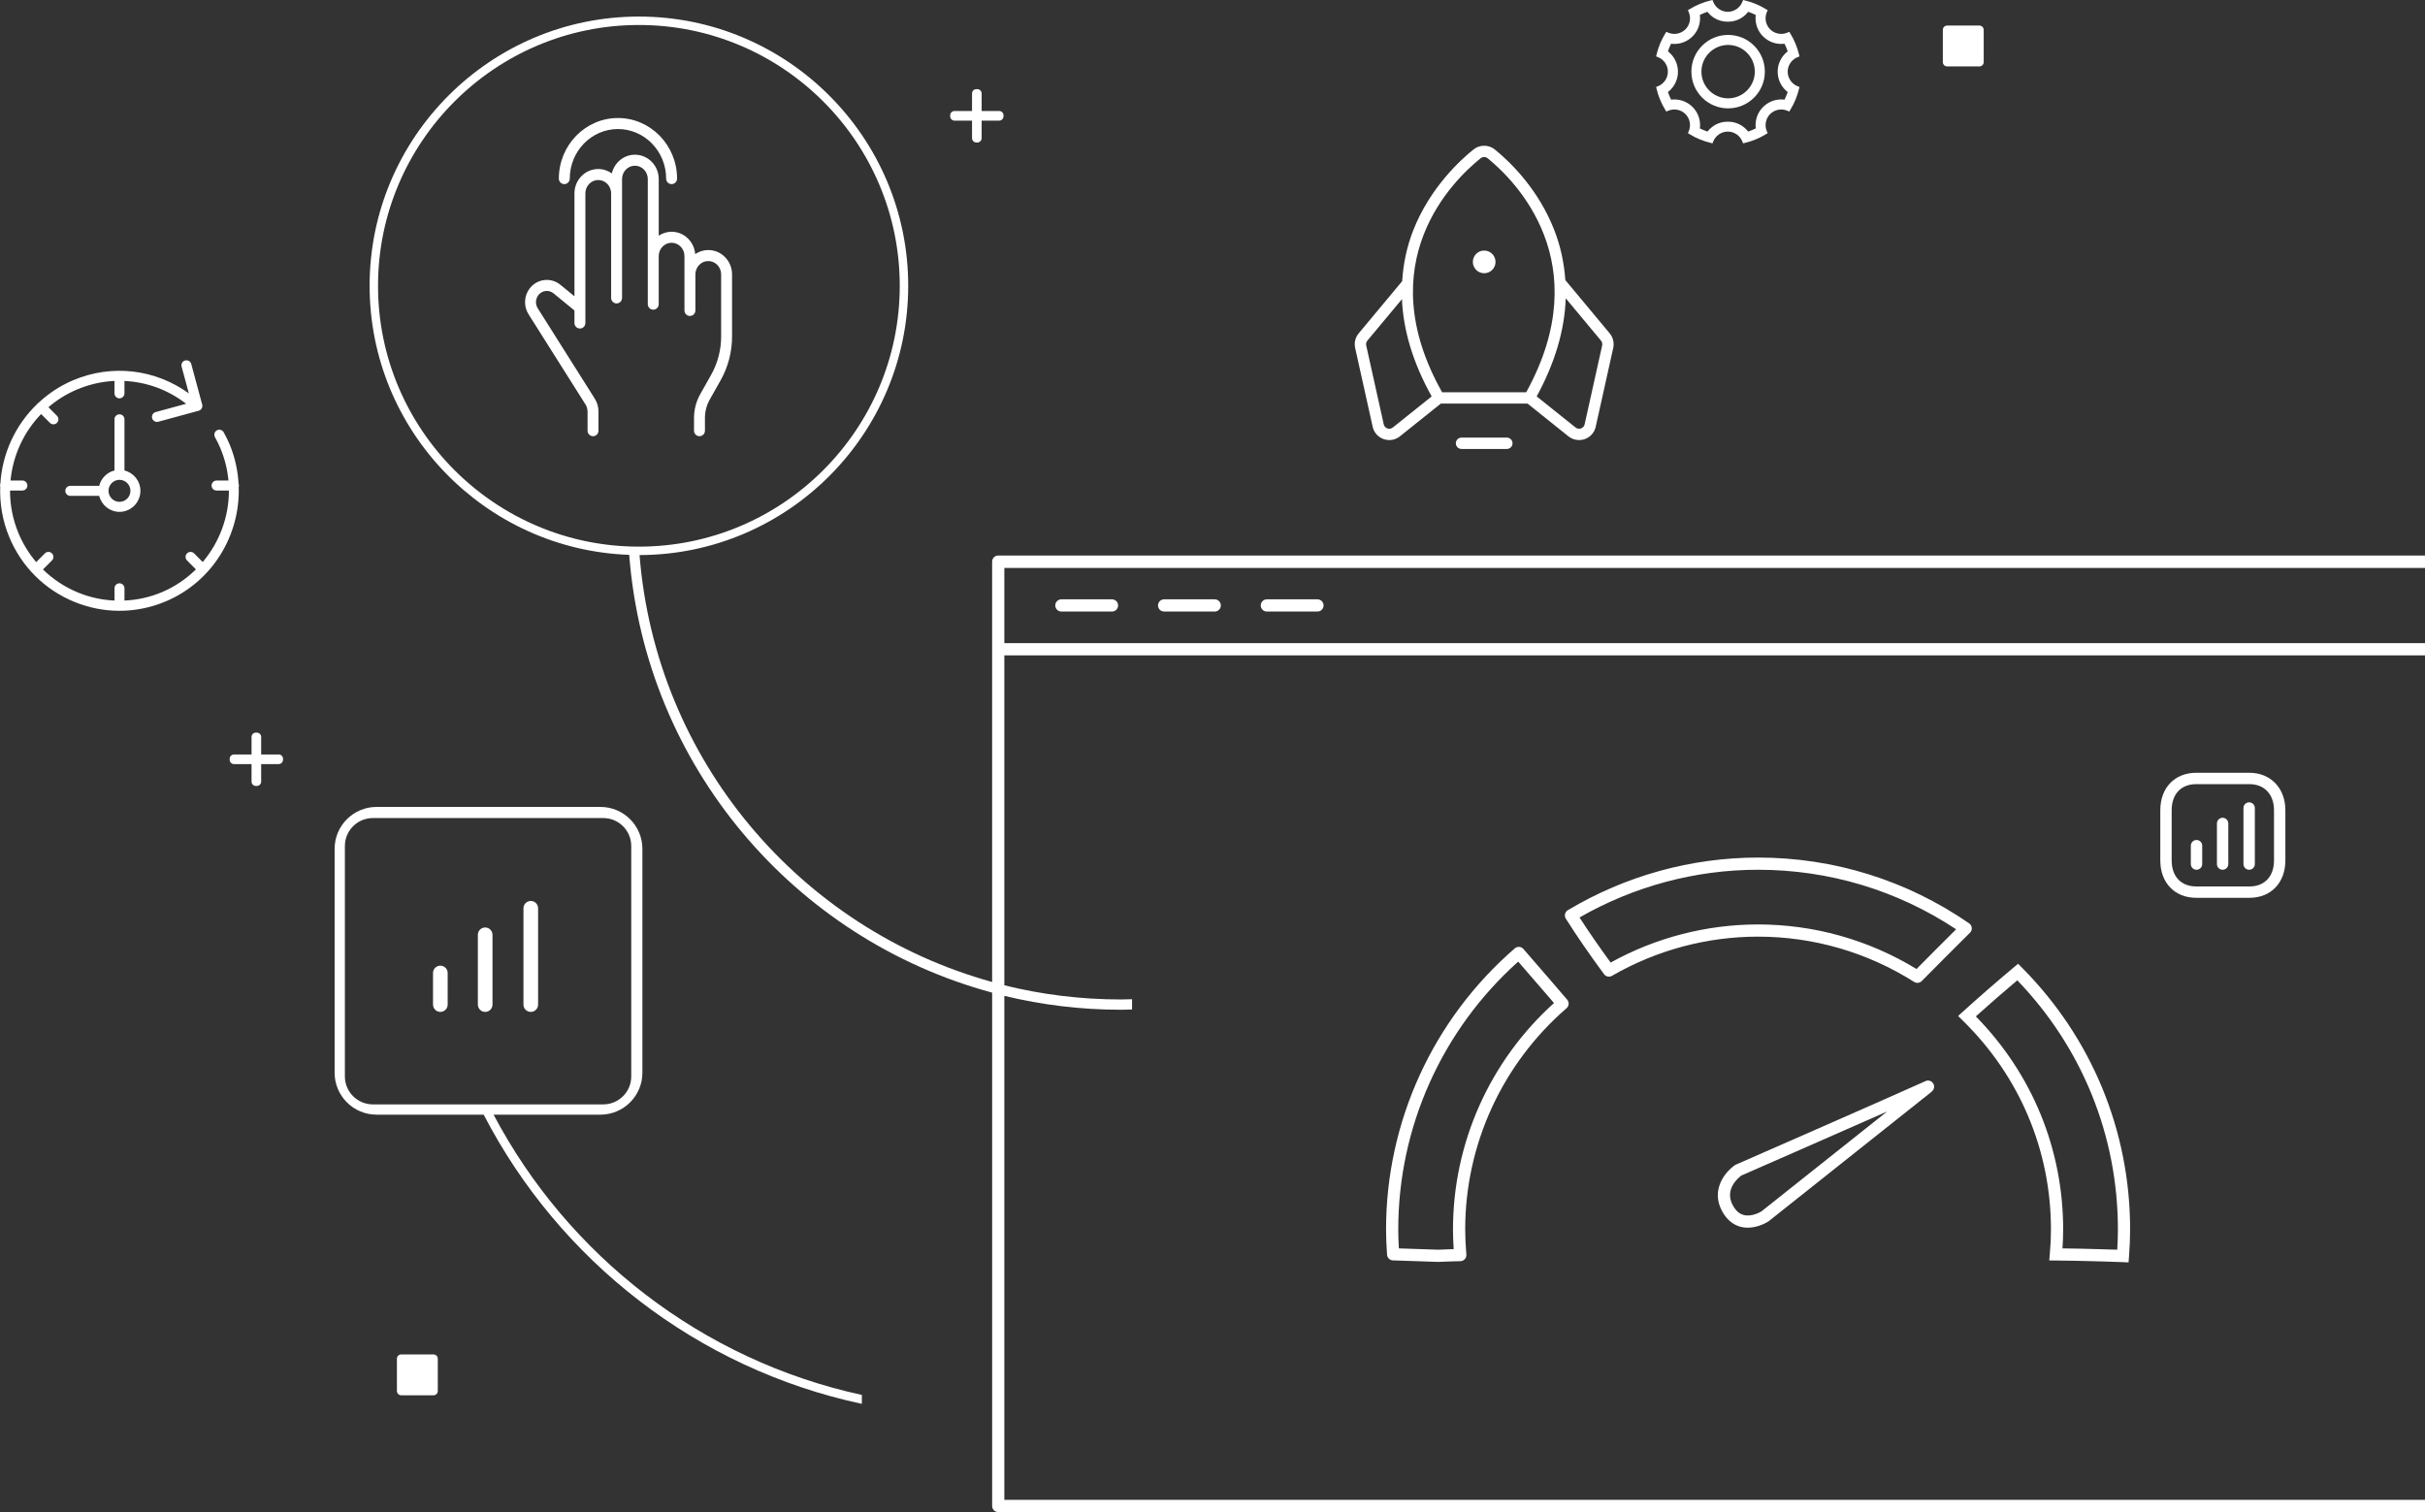 <svg xmlns="http://www.w3.org/2000/svg" xmlns:xlink="http://www.w3.org/1999/xlink" id="Layer_1" x="0px" y="0px" viewBox="0 0 346.671 216.194" style="enable-background:new 0 0 346.671 216.194;" xml:space="preserve"><rect x="0" y="0" width="346.671" height="216.194" fill="#333333" stroke="none"/><style type="text/css">	.st0{fill:#FFFFFF;}</style><g>	<path class="st0" d="M196.232,61.018c0.141,0.634,0.52,1.174,1.068,1.525c0.395,0.25,0.843,0.377,1.3,0.377  c0.177,0,0.355-0.016,0.532-0.055c0.361-0.081,0.704-0.246,0.991-0.474l5.856-4.687h12.39l5.856,4.687  c0.288,0.228,0.631,0.392,0.992,0.474c0.177,0.039,0.355,0.055,0.532,0.055c0.457,0,0.906-0.127,1.301-0.377  c0.548-0.351,0.927-0.891,1.068-1.525l2.505-11.273c0.162-0.731-0.027-1.51-0.506-2.084l-6.341-7.61  c-0.172-2.393-0.655-4.745-1.536-7.037c-2.286-5.945-6.332-9.842-8.54-11.637c-0.881-0.716-2.164-0.72-3.051-0.01  c-1.801,1.443-6.249,5.465-8.644,11.633c-0.911,2.345-1.398,4.752-1.555,7.202l-6.217,7.46c-0.479,0.574-0.668,1.354-0.506,2.084  L196.232,61.018z M223.832,42.651l5.04,6.048c0.16,0.192,0.223,0.448,0.169,0.695l-2.505,11.272  c-0.047,0.21-0.173,0.392-0.356,0.509c-0.182,0.114-0.4,0.154-0.611,0.105c-0.12-0.026-0.234-0.079-0.33-0.157l-5.558-4.446  C222.299,51.871,223.678,47.183,223.832,42.651z M211.663,22.633c0,0,0,0,0-0.002c0.295-0.237,0.721-0.235,1.014,0.003  c3.898,3.167,15.736,14.888,5.505,33.452h-12.021C195.713,37.516,207.711,25.797,211.663,22.633z M195.478,48.699l4.94-5.927  c0.189,4.496,1.599,9.144,4.248,13.908l-5.554,4.443c-0.096,0.078-0.21,0.131-0.33,0.157c-0.211,0.049-0.428,0.009-0.611-0.105  c-0.182-0.116-0.309-0.299-0.356-0.509l-2.505-11.272C195.255,49.148,195.318,48.891,195.478,48.699z"></path>	<path class="st0" d="M34.159,69.421c0-0.094-0.021-0.182-0.053-0.264c-0.11-1.884-0.514-3.781-1.281-5.619  c-0.252-0.596-0.539-1.181-0.85-1.736c-0.194-0.344-0.628-0.467-0.972-0.273c-0.344,0.195-0.465,0.631-0.271,0.978  c0.286,0.509,0.549,1.043,0.779,1.589c0.63,1.508,1.005,3.06,1.149,4.609h-1.699c-0.394,0-0.713,0.321-0.713,0.716  c0,0.396,0.319,0.715,0.713,0.715h1.764c0.004,3.749-1.344,7.38-3.747,10.223l-1.233-1.239c-0.279-0.281-0.73-0.281-1.008,0  c-0.279,0.28-0.279,0.734,0,1.012l1.271,1.277c-1.37,1.348-3,2.472-4.874,3.261c-1.723,0.726-3.527,1.112-5.34,1.196v-1.749  c0-0.398-0.319-0.718-0.713-0.718s-0.713,0.32-0.713,0.718v1.748c-1.766-0.082-3.525-0.451-5.211-1.145  c-1.899-0.779-3.59-1.904-5.014-3.301l1.282-1.289c0.279-0.278,0.279-0.732,0-1.012c-0.279-0.281-0.73-0.281-1.008,0l-1.245,1.25  c-1.032-1.219-1.888-2.597-2.521-4.114c-0.835-1.999-1.226-4.076-1.218-6.12H3.2c0.394,0,0.713-0.319,0.713-0.715  c0-0.396-0.319-0.716-0.713-0.716H1.505c0.339-3.557,1.878-6.929,4.374-9.506l1.255,1.259c0.14,0.144,0.322,0.214,0.505,0.214  s0.365-0.07,0.504-0.212c0.279-0.278,0.279-0.732,0-1.012l-1.219-1.224c1.199-1.029,2.571-1.896,4.102-2.54  c1.735-0.731,3.54-1.133,5.34-1.218v1.772c0,0.396,0.319,0.719,0.713,0.719s0.713-0.323,0.713-0.719V54.47  c3.148,0.144,6.221,1.249,8.817,3.261l-4.359,1.186c-0.38,0.104-0.605,0.496-0.501,0.88c0.086,0.319,0.373,0.529,0.687,0.529  c0.062,0,0.125-0.008,0.187-0.026l5.782-1.574c0.38-0.104,0.605-0.496,0.501-0.88L27.34,52.04  c-0.102-0.381-0.493-0.602-0.875-0.502c-0.38,0.103-0.605,0.495-0.502,0.88l1.033,3.826c-4.808-3.469-10.989-4.216-16.523-1.885  c-1.896,0.799-3.559,1.918-4.985,3.248c-0.037,0.025-0.079,0.042-0.112,0.075c-0.022,0.023-0.032,0.052-0.051,0.077  c-3.131,2.997-5.005,7.083-5.271,11.386C0.02,69.23,0,69.323,0,69.421c0,0.058,0.02,0.109,0.033,0.163  c-0.086,2.405,0.314,4.864,1.3,7.225c1.764,4.225,5.06,7.507,9.282,9.24c2.087,0.858,4.276,1.283,6.465,1.283  c2.239,0,4.477-0.446,6.604-1.341c6.714-2.829,10.669-9.493,10.441-16.403C34.139,69.533,34.159,69.481,34.159,69.421z"></path>	<path class="st0" d="M181.104,87.438h7.238c0.482,0,0.872-0.392,0.872-0.872c0-0.482-0.391-0.874-0.872-0.874h-7.238  c-0.482,0-0.872,0.391-0.872,0.874C180.231,87.045,180.622,87.438,181.104,87.438z"></path>	<path class="st0" d="M279.924,145.265l0.661,0.648c8.134,7.96,12.614,18.566,12.614,29.861c0,1.128-0.053,2.275-0.162,3.502  l-0.083,0.941l0.944,0.007c2.038,0.023,3.901,0.057,5.695,0.112l1.205,0.032c0.881,0.026,1.765,0.047,2.647,0.091l0.846,0.038  l0.065-0.842c0.106-1.374,0.157-2.641,0.157-3.88c0-14.087-5.487-27.373-15.449-37.41l-0.564-0.569l-0.614,0.514  c-2.496,2.087-4.944,4.22-7.276,6.335L279.924,145.265z M288.386,140.164c9.281,9.639,14.383,22.253,14.383,35.61  c0,0.938-0.031,1.896-0.094,2.906c-0.61-0.02-1.221-0.038-1.831-0.052l-1.198-0.035c-1.529-0.046-3.107-0.08-4.798-0.1  c0.064-0.935,0.095-1.832,0.095-2.719c0-11.463-4.425-22.24-12.482-30.452C284.375,143.599,286.363,141.868,288.386,140.164z"></path>	<path class="st0" d="M166.417,87.438h7.238c0.482,0,0.872-0.392,0.872-0.872c0-0.482-0.391-0.874-0.872-0.874h-7.238  c-0.481,0-0.872,0.391-0.872,0.874C165.545,87.045,165.935,87.438,166.417,87.438z"></path>	<path class="st0" d="M17.08,59.236c-0.394,0-0.713,0.319-0.713,0.716v7.316c-1.076,0.267-1.921,1.115-2.185,2.197H10.05  c-0.394,0-0.713,0.32-0.713,0.716s0.319,0.716,0.713,0.716h4.133c0.323,1.31,1.494,2.288,2.897,2.288  c1.65,0,2.993-1.349,2.993-3.006c0-1.41-0.974-2.587-2.28-2.911v-7.316C17.793,59.555,17.473,59.236,17.08,59.236z M18.646,70.179  c0,0.866-0.703,1.573-1.566,1.573c-0.862,0-1.564-0.704-1.566-1.569c0,0,0-0.001,0-0.002s-0.001-0.002-0.001-0.003  c0-0.862,0.696-1.565,1.553-1.573c0.005,0,0.009,0.003,0.013,0.003c0.005,0,0.009-0.003,0.013-0.003  C17.95,68.613,18.646,69.316,18.646,70.179z"></path>	<path class="st0" d="M136.453,17.247h2.506v2.506c0,0.341,0.277,0.619,0.619,0.619h0.138c0.342,0,0.618-0.277,0.618-0.619v-2.506  h2.507c0.342,0,0.619-0.277,0.619-0.619V16.49c0-0.341-0.277-0.619-0.619-0.619h-2.507v-2.506c0-0.341-0.277-0.619-0.618-0.619  h-0.138c-0.342,0-0.619,0.277-0.619,0.619v2.506h-2.506c-0.342,0-0.618,0.277-0.618,0.619v0.138  C135.835,16.97,136.112,17.247,136.453,17.247z"></path>	<path class="st0" d="M346.671,214.448H143.577v-72.063c5.343,1.295,10.922,1.987,16.664,1.987c0.534,0,1.063-0.024,1.594-0.036  v-1.47c-0.531,0.012-1.059,0.037-1.594,0.037c-5.746,0-11.328-0.703-16.664-2.026V93.704h203.094V91.96H143.577V81.208h203.094  v-1.782H142.705c-0.482,0-0.872,0.393-0.872,0.872v0.038v12.497v47.569c-27.485-7.588-48.083-31.733-50.405-61.039  c21.186-0.05,38.407-17.301,38.407-38.497c0-21.23-17.271-38.499-38.499-38.499c-21.229,0-38.499,17.269-38.499,38.499  c0,20.763,16.525,37.731,37.114,38.465c2.318,30.135,23.566,54.954,51.883,62.594v73.395c0,0.481,0.391,0.873,0.872,0.873h203.965  V214.448z M54.042,40.866c0-20.562,16.729-37.293,37.292-37.293c20.563,0,37.292,16.731,37.292,37.293  c0,20.563-16.729,37.292-37.292,37.292C70.772,78.158,54.042,61.429,54.042,40.866z"></path>	<path class="st0" d="M247.047,15.493c1.404,0,2.722-0.547,3.713-1.538c0.991-0.99,1.537-2.31,1.537-3.712  c0-1.396-0.545-2.717-1.537-3.713c-0.991-0.992-2.31-1.536-3.713-1.536s-2.722,0.545-3.713,1.536s-1.537,2.31-1.537,3.713  c0,1.396,0.545,2.716,1.537,3.712C244.325,14.946,245.643,15.493,247.047,15.493z M247.047,6.425c2.104,0,3.816,1.714,3.816,3.818  s-1.712,3.816-3.816,3.816c-2.104,0-3.816-1.712-3.816-3.816S244.943,6.425,247.047,6.425z"></path>	<path class="st0" d="M278.36,9.497h4.607c0.342,0,0.619-0.276,0.619-0.619V4.273c0-0.342-0.277-0.619-0.619-0.619h-4.607  c-0.342,0-0.618,0.276-0.618,0.619v4.606C277.741,9.221,278.018,9.497,278.36,9.497z"></path>	<circle class="st0" cx="212.175" cy="37.445" r="1.621"></circle>	<path class="st0" d="M238.436,10.25c0,0.919-0.576,1.756-1.434,2.086l-0.249,0.097l0.062,0.259  c0.256,1.073,0.679,2.093,1.257,3.031l0.139,0.227l0.243-0.107c0.842-0.372,1.847-0.183,2.49,0.462  c0.649,0.649,0.835,1.652,0.463,2.488l-0.108,0.246l0.227,0.139c0.941,0.578,1.961,1.002,3.031,1.255l0.259,0.062l0.096-0.248  c0.33-0.855,1.169-1.433,2.087-1.433s1.756,0.578,2.087,1.433l0.096,0.248l0.259-0.062c1.07-0.253,2.09-0.677,3.031-1.255  l0.227-0.139l-0.108-0.246c-0.372-0.836-0.186-1.839,0.463-2.488c0.645-0.646,1.658-0.833,2.489-0.462l0.244,0.107l0.139-0.227  c0.577-0.937,1-1.957,1.257-3.029l0.062-0.261l-0.249-0.097c-0.857-0.33-1.434-1.167-1.434-2.086c0-0.92,0.576-1.758,1.434-2.087  l0.25-0.095l-0.062-0.261c-0.256-1.071-0.678-2.091-1.255-3.033l-0.139-0.226l-0.245,0.108c-0.826,0.372-1.844,0.186-2.491-0.462  c-0.65-0.648-0.836-1.652-0.461-2.491l0.108-0.245l-0.227-0.139c-0.94-0.578-1.959-1.002-3.031-1.258L249.185,0l-0.096,0.249  c-0.33,0.86-1.169,1.439-2.089,1.439s-1.759-0.579-2.089-1.439L244.816,0l-0.26,0.062c-1.072,0.256-2.092,0.68-3.031,1.258  l-0.227,0.139l0.108,0.245c0.38,0.853,0.198,1.83-0.461,2.493c-0.647,0.646-1.667,0.832-2.491,0.46l-0.245-0.108l-0.139,0.226  c-0.577,0.943-1,1.962-1.256,3.033l-0.062,0.261l0.249,0.095C237.86,8.492,238.436,9.33,238.436,10.25z M238.89,6.253  c1.131,0.148,2.264-0.238,3.069-1.047c0.535-0.532,0.888-1.209,1.019-1.953c0.066-0.371,0.074-0.745,0.026-1.115  c0.354-0.176,0.719-0.328,1.088-0.451c0.228,0.295,0.498,0.554,0.806,0.77c1.237,0.866,2.97,0.866,4.207,0  c0.308-0.216,0.578-0.475,0.806-0.77c0.37,0.122,0.735,0.274,1.088,0.451c-0.048,0.37-0.04,0.744,0.026,1.117  c0.131,0.742,0.483,1.419,1.019,1.951c0.806,0.81,1.946,1.193,3.069,1.047c0.173,0.352,0.324,0.715,0.451,1.089  c-0.296,0.23-0.554,0.497-0.769,0.807c-0.433,0.62-0.662,1.344-0.662,2.102c0,0.756,0.229,1.484,0.661,2.102  c0.215,0.307,0.473,0.578,0.769,0.806c-0.127,0.374-0.279,0.737-0.452,1.089c-1.13-0.15-2.263,0.24-3.066,1.047  c-0.534,0.532-0.886,1.207-1.018,1.949c-0.066,0.371-0.075,0.743-0.027,1.116c-0.353,0.174-0.719,0.324-1.09,0.451  c-0.227-0.296-0.498-0.55-0.806-0.767c-1.236-0.865-2.966-0.865-4.201,0c-0.308,0.217-0.579,0.472-0.807,0.767  c-0.371-0.126-0.737-0.276-1.09-0.451c0.048-0.373,0.039-0.745-0.027-1.116c-0.132-0.742-0.484-1.417-1.018-1.949  c-0.804-0.807-1.949-1.193-3.066-1.047c-0.174-0.353-0.325-0.716-0.452-1.089c0.296-0.228,0.554-0.5,0.769-0.806  c0.432-0.618,0.661-1.345,0.661-2.102s-0.229-1.482-0.661-2.1c-0.215-0.312-0.473-0.579-0.769-0.809  C238.565,6.968,238.717,6.605,238.89,6.253z"></path>	<path class="st0" d="M151.73,87.438h7.239c0.482,0,0.872-0.392,0.872-0.872c0-0.482-0.391-0.874-0.872-0.874h-7.239  c-0.482,0-0.872,0.391-0.872,0.874C150.858,87.045,151.249,87.438,151.73,87.438z"></path>	<path class="st0" d="M208.933,62.569c-0.447,0-0.81,0.362-0.81,0.811c0,0.447,0.363,0.81,0.81,0.81h6.484  c0.448,0,0.81-0.363,0.81-0.81c0-0.45-0.363-0.811-0.81-0.811H208.933z"></path>	<path class="st0" d="M321.532,124.356c0.449,0,0.813-0.364,0.813-0.815v-8.01c0-0.449-0.364-0.813-0.813-0.813  c-0.449,0-0.813,0.364-0.813,0.813v8.01C320.719,123.992,321.083,124.356,321.532,124.356z"></path>	<path class="st0" d="M275.264,154.575c-5.648,2.549-26.885,11.846-27.099,11.938c-0.049,0.02-0.097,0.046-0.142,0.078  c-1.374,0.937-3.524,3.528-1.821,6.611c0.661,1.198,1.568,1.943,2.693,2.22c0.325,0.08,0.646,0.112,0.958,0.112  c1.577,0,2.887-0.856,2.953-0.899c0.021-0.014,0.041-0.028,0.061-0.042l23.221-18.456c0.035-0.028,0.069-0.057,0.099-0.091  l0.078-0.086c0.281-0.305,0.308-0.768,0.065-1.102C276.088,154.522,275.643,154.403,275.264,154.575z M251.818,173.195  c-0.191,0.118-1.394,0.809-2.517,0.528c-0.637-0.159-1.152-0.603-1.572-1.368c-1.263-2.284,0.764-3.949,1.218-4.282  c1.106-0.484,12.8-5.604,20.834-9.154L251.818,173.195z"></path>	<path class="st0" d="M317.739,124.356c0.449,0,0.813-0.364,0.813-0.815v-5.802c0-0.451-0.364-0.814-0.813-0.814  s-0.813,0.364-0.813,0.814v5.802C316.926,123.992,317.29,124.356,317.739,124.356z"></path>	<path class="st0" d="M229.305,139.282c0.263,0.36,0.755,0.461,1.139,0.239c6.339-3.664,13.561-5.601,20.885-5.601  c7.904,0,15.62,2.238,22.311,6.473c0.144,0.092,0.305,0.137,0.466,0.137c0.227,0,0.452-0.091,0.621-0.259  c2.069-2.094,4.48-4.523,6.897-6.909c0.185-0.182,0.279-0.436,0.256-0.696c-0.022-0.259-0.159-0.495-0.372-0.642  c-8.906-6.157-19.341-9.411-30.179-9.411c-9.558,0-18.963,2.603-27.195,7.525c-0.202,0.121-0.346,0.319-0.4,0.546  c-0.055,0.227-0.014,0.471,0.111,0.668C225.406,133.817,227.193,136.412,229.305,139.282z M251.33,124.356  c10.13,0,19.896,2.937,28.314,8.513c-1.979,1.961-3.929,3.924-5.667,5.68c-6.831-4.171-14.646-6.373-22.647-6.373  c-7.369,0-14.638,1.883-21.077,5.449c-1.679-2.3-3.142-4.422-4.448-6.445C233.58,126.711,242.385,124.356,251.33,124.356z"></path>	<path class="st0" d="M314.008,124.356c0.449,0,0.813-0.364,0.813-0.815v-2.625c0-0.451-0.364-0.815-0.813-0.815  c-0.449,0-0.813,0.365-0.813,0.815v2.625C313.195,123.992,313.559,124.356,314.008,124.356z"></path>	<path class="st0" d="M313.962,128.368h7.616c3.07,0,5.132-2.15,5.132-5.349v-7.177c0-3.15-2.11-5.352-5.132-5.352h-7.616  c-3.07,0-5.132,2.152-5.132,5.352v7.177C308.83,126.218,310.892,128.368,313.962,128.368z M310.456,115.842  c0-2.298,1.344-3.726,3.506-3.726h7.616c2.13,0,3.507,1.462,3.507,3.726v7.177c0,2.297-1.344,3.725-3.507,3.725h-7.616  c-2.163,0-3.506-1.428-3.506-3.725V115.842z"></path>	<path class="st0" d="M199.13,180.208l6.466,0.217c0.01,0.001,0.02,0.001,0.03,0.001c0.013,0,0.027-0.001,0.04-0.001  c1.203-0.057,2.19-0.088,3.107-0.104c0.242-0.005,0.471-0.11,0.633-0.29c0.161-0.18,0.241-0.419,0.22-0.659  c-0.109-1.258-0.165-2.467-0.165-3.598c0-12.119,5.28-23.642,14.486-31.619c0.363-0.315,0.403-0.862,0.09-1.228l-0.851-0.988  c-0.467-0.547-0.934-1.09-1.401-1.632l-4.004-4.625c-0.152-0.174-0.366-0.281-0.597-0.301c-0.232-0.017-0.459,0.06-0.634,0.213  c-11.695,10.129-18.403,24.775-18.403,40.179c0,1.081,0.047,2.266,0.142,3.625C198.32,179.842,198.683,180.193,199.13,180.208z   M217.037,137.489l3.427,3.961c0.466,0.538,0.931,1.079,1.397,1.623l0.292,0.34c-9.187,8.281-14.438,20.026-14.438,32.361  c0,0.899,0.033,1.845,0.1,2.823c-0.665,0.021-1.382,0.047-2.196,0.084l-5.642-0.188c-0.059-0.996-0.087-1.891-0.087-2.719  C199.891,161.164,206.129,147.26,217.037,137.489z"></path>	<path class="st0" d="M75.878,128.817c-0.578,0-1.047,0.467-1.047,1.049v13.769c0,0.577,0.469,1.046,1.047,1.046  c0.578,0,1.047-0.469,1.047-1.046v-13.769C76.925,129.283,76.456,128.817,75.878,128.817z"></path>	<path class="st0" d="M69.36,132.61c-0.578,0-1.047,0.471-1.047,1.049v9.975c0,0.577,0.469,1.046,1.047,1.046  c0.578,0,1.047-0.469,1.047-1.046v-9.975C70.408,133.081,69.939,132.61,69.36,132.61z"></path>	<path class="st0" d="M62.95,138.069c-0.578,0-1.047,0.467-1.047,1.047v4.518c0,0.577,0.469,1.046,1.047,1.046  s1.047-0.469,1.047-1.046v-4.518C63.997,138.536,63.528,138.069,62.95,138.069z"></path>	<path class="st0" d="M101.253,35.751c-0.69,0-1.331,0.214-1.868,0.578c-0.145-1.782-1.594-3.193-3.374-3.193  c-0.679,0-1.308,0.21-1.84,0.562v-8.099c0-1.918-1.526-3.479-3.403-3.479c-1.604,0-2.944,1.145-3.302,2.674  c-0.551-0.394-1.219-0.629-1.941-0.629c-1.876,0-3.403,1.56-3.403,3.48v14.717l-2.006-1.64c-0.653-0.536-1.47-0.777-2.3-0.679  c-0.834,0.097-1.579,0.525-2.097,1.2c-0.816,1.066-0.881,2.546-0.164,3.683l8.142,12.898c0.196,0.31,0.299,0.669,0.299,1.041v2.716  c0,0.434,0.35,0.788,0.781,0.788c0.432,0,0.781-0.354,0.781-0.788v-2.716c0-0.671-0.188-1.323-0.544-1.888L76.875,44.08  c-0.366-0.579-0.333-1.333,0.083-1.876c0.258-0.335,0.627-0.55,1.039-0.596c0.406-0.051,0.811,0.07,1.134,0.334l2.991,2.448v1.791  c0,0.438,0.35,0.789,0.781,0.789s0.781-0.351,0.781-0.789V27.645c0-1.053,0.825-1.906,1.84-1.906c1.014,0,1.84,0.853,1.84,1.906  v14.95c0,0.434,0.35,0.788,0.781,0.788c0.432,0,0.781-0.354,0.781-0.788v-14.95v-2.047c0-1.049,0.826-1.904,1.84-1.904  s1.84,0.855,1.84,1.904v11.016v6.878c0,0.433,0.35,0.788,0.781,0.788s0.781-0.355,0.781-0.788v-6.878  c0-1.05,0.825-1.904,1.84-1.904s1.84,0.854,1.84,1.904v2.617v5.156c0,0.435,0.35,0.789,0.781,0.789  c0.432,0,0.781-0.354,0.781-0.789v-5.156c0-1.051,0.826-1.906,1.84-1.906c1.015,0,1.84,0.855,1.84,1.906v8.887  c0,1.922-0.496,3.82-1.434,5.483l-1.551,2.752c-0.583,1.035-0.892,2.213-0.892,3.407v1.82c0,0.434,0.35,0.788,0.781,0.788  c0.432,0,0.781-0.354,0.781-0.788v-1.82c0-0.92,0.238-1.833,0.688-2.632l1.551-2.75c1.071-1.903,1.638-4.066,1.638-6.261V39.23  C104.655,37.312,103.129,35.751,101.253,35.751z"></path>	<path class="st0" d="M61.966,193.653H57.36c-0.342,0-0.619,0.277-0.619,0.619v4.607c0,0.341,0.277,0.619,0.619,0.619h4.607  c0.342,0,0.618-0.277,0.618-0.619v-4.607C62.585,193.931,62.308,193.653,61.966,193.653z"></path>	<path class="st0" d="M80.672,26.326c0.432,0,0.781-0.354,0.781-0.788c0-3.911,3.09-7.088,6.888-7.088  c3.798,0,6.888,3.177,6.888,7.088c0,0.434,0.35,0.788,0.781,0.788c0.432,0,0.781-0.354,0.781-0.788c0-4.776-3.791-8.664-8.45-8.664  s-8.45,3.887-8.45,8.664C79.891,25.972,80.24,26.326,80.672,26.326z"></path>	<path class="st0" d="M39.841,107.872h-2.507v-2.506c0-0.341-0.277-0.619-0.618-0.619h-0.138c-0.342,0-0.618,0.277-0.618,0.619  v2.506h-2.507c-0.342,0-0.618,0.277-0.618,0.619v0.139c0,0.341,0.277,0.618,0.618,0.618h2.507v2.507  c0,0.341,0.277,0.618,0.618,0.618h0.138c0.342,0,0.618-0.276,0.618-0.618v-2.507h2.507c0.342,0,0.618-0.276,0.618-0.618v-0.139  C40.46,108.149,40.183,107.872,39.841,107.872z"></path>	<path class="st0" d="M70.56,159.372h15.275c3.314,0,6-2.686,6-6v-32c0-3.313-2.686-5.999-6-5.999h-32c-3.314,0-6,2.686-6,5.999v32  c0,3.315,2.686,6,6,6h15.312c10.787,20.837,30.487,36.307,54.063,41.349v-1.275C100.334,194.475,81.199,179.518,70.56,159.372z   M53.304,157.904c-2.209,0-4-1.791-4-4v-32.938c0-2.21,1.791-4,4-4h32.937c2.209,0,4,1.791,4,4v32.938c0,2.209-1.791,4-4,4H53.304z  "></path></g></svg>